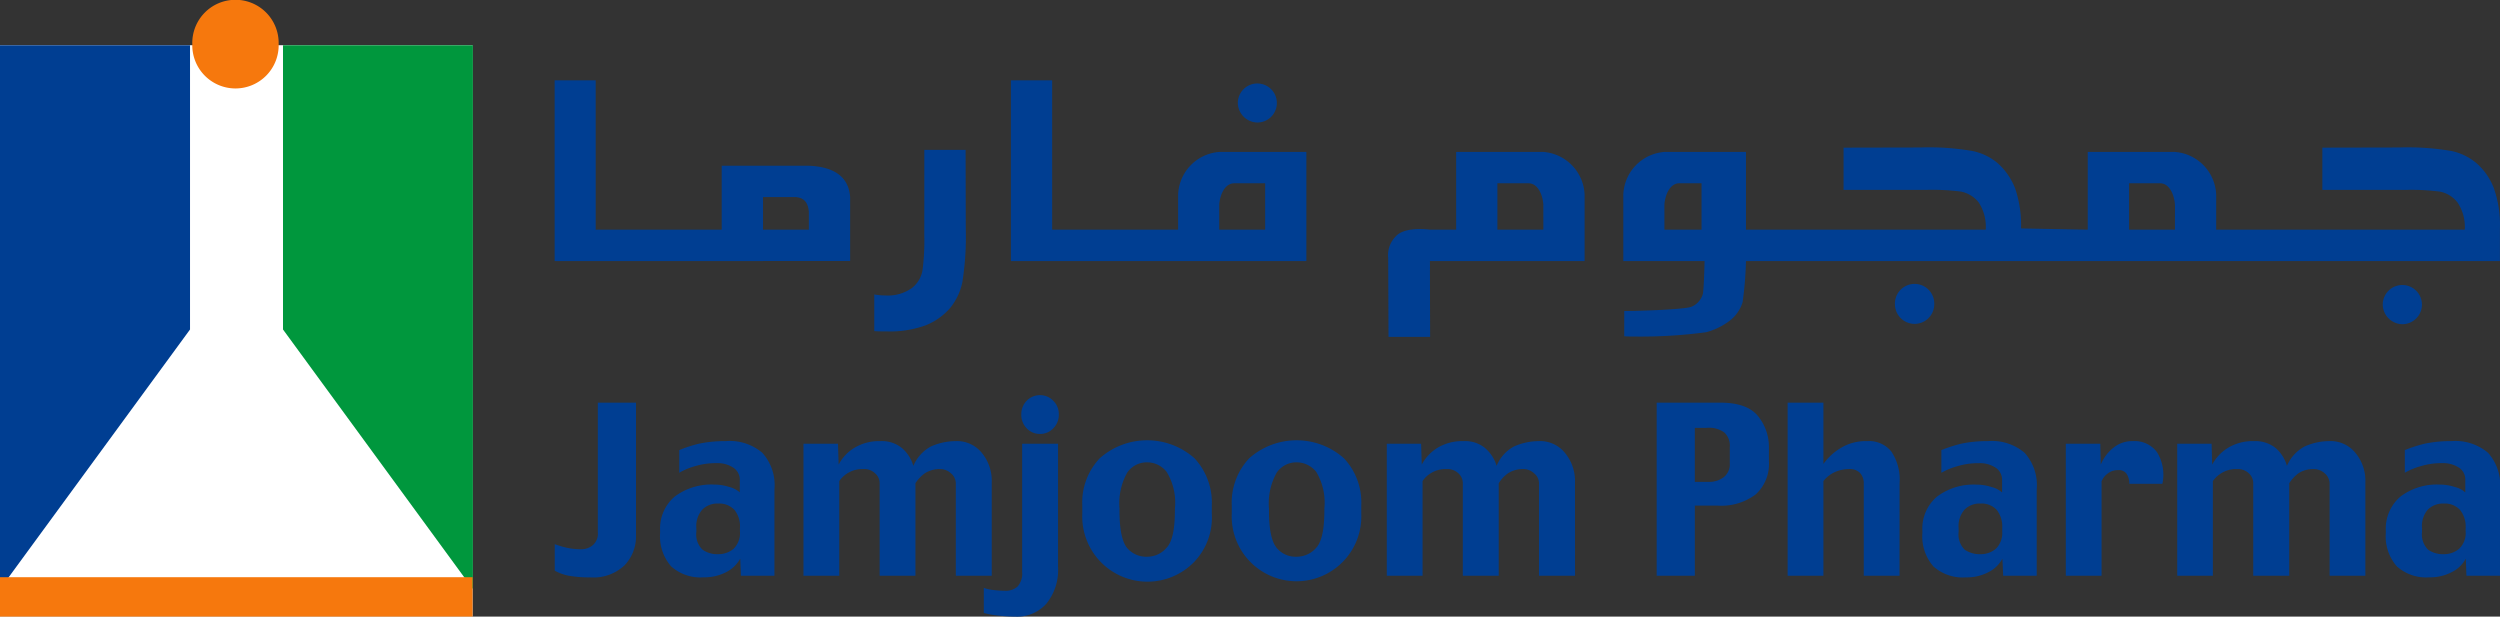 <svg id="logo_jamjoom_pharma" xmlns="http://www.w3.org/2000/svg" xmlns:xlink="http://www.w3.org/1999/xlink" width="250.168" height="61.703" viewBox="0 0 250.168 61.703">
  <rect x="0" y="0" width="250.168" height="61.703" fill="#333333" stroke="none"/>
  <defs>
    <clipPath id="clip-path">
      <rect id="Rectangle_69249" data-name="Rectangle 69249" width="250.168" height="61.703" fill="none"/>
    </clipPath>
  </defs>
  <rect id="Rectangle_69247" data-name="Rectangle 69247" width="47.288" height="57.177" transform="translate(0 4.526)" fill="#fff"/>
  <path id="Path_100607" data-name="Path 100607" d="M0,7.3V61.72L19.015,35.744V7.3Z" transform="translate(0 -2.773)" fill="#003e92"/>
  <path id="Path_100608" data-name="Path 100608" d="M64.674,7.3h-19V35.744l19,25.976Z" transform="translate(-17.355 -2.773)" fill="#00973d" fill-rule="evenodd"/>
  <rect id="Rectangle_69248" data-name="Rectangle 69248" width="47.288" height="3.942" transform="translate(0 57.761)" fill="#f6780d"/>
  <g id="logo">
    <g id="Group_88835" data-name="Group 88835" clip-path="url(#clip-path)">
      <path id="Path_100609" data-name="Path 100609" d="M31.034,4.415a4.322,4.322,0,1,1,8.641,0,4.322,4.322,0,1,1-8.641,0" transform="translate(-11.791)" fill="#f6780d"/>
      <path id="Path_100610" data-name="Path 100610" d="M272.444,35.367a1.961,1.961,0,1,1,1.949,2,1.992,1.992,0,0,1-1.949-2M110.359,31.047H89.51V12.961h4.108V27.909h12.609v-6.4h8.722c2.612.11,3.99,1.168,4.131,3.136v6.4h-8.722Zm4.59-3.139V26.134c-.076-1.021-.57-1.5-1.5-1.49h-3.087v3.265Zm45.661,0V23.266h-3.074c-.942-.014-1.439,1.1-1.522,2.116v2.527Zm-4.6,3.139H135.166V12.961h4.128V27.909H151.9V24.418a4.45,4.45,0,0,1,4.11-4.288h8.724V31.047h-8.724Zm-29.507-6.2V19.924h4.13l.018,7.891a29.024,29.024,0,0,1-.339,5.329,5.956,5.956,0,0,1-1.246,2.623,6.326,6.326,0,0,1-2.4,1.7,10.4,10.4,0,0,1-3.921.621c-.448,0-.866,0-1.25-.03V34.39a5.889,5.889,0,0,0,1.1.1,4.147,4.147,0,0,0,2.658-.737,2.862,2.862,0,0,0,1.072-1.808,23.1,23.1,0,0,0,.175-3.55Zm57.344,6.2H177.1c0,3.168.018,7.586.018,7.586h-4.164l-.032-7.89a2.662,2.662,0,0,1,.784-2.193c.93-1.006,3.412-.641,3.412-.641h2.605V20.129h8.725a4.463,4.463,0,0,1,4.128,4.288v6.63H183.85Zm4.6-3.139V25.382c-.081-1.011-.561-2.129-1.507-2.116H183.85v4.642Zm15.83,0V23.266h-2.209c-.929-.014-1.424,1.1-1.505,2.116v2.527Zm47.373,0V25.382c-.078-1.011-.574-2.129-1.5-2.116h-3.09v4.642Zm19.592-3.983H266.4V19.7l7.718-.017a25.878,25.878,0,0,1,5.2.352,5.707,5.707,0,0,1,2.559,1.266,6.292,6.292,0,0,1,1.682,2.449,11,11,0,0,1,.61,4.033v3.266H208.722a35.111,35.111,0,0,1-.334,4.112,3.728,3.728,0,0,1-1.25,1.825,6.821,6.821,0,0,1-2.4,1.184,49.274,49.274,0,0,1-6.958.434c-.434,0-.852,0-1.237-.031V36.044c.338.026,6.2-.114,6.788-.451a1.962,1.962,0,0,0,1.076-1.251c.093-.383.157-2.511.174-3.295h-8.133v-6.63a4.45,4.45,0,0,1,4.113-4.288h8.162v7.779h23.993a4.48,4.48,0,0,0-.7-2.72,3.027,3.027,0,0,0-1.777-1.091,22.552,22.552,0,0,0-3.472-.172h-8.278V19.7l7.7-.017a25.624,25.624,0,0,1,5.2.352,5.689,5.689,0,0,1,2.579,1.266,6.643,6.643,0,0,1,1.68,2.449,11.349,11.349,0,0,1,.6,4.033l6.677.127V20.129h8.721a4.465,4.465,0,0,1,4.131,4.288v3.491h24.872a4.353,4.353,0,0,0-.721-2.72A2.945,2.945,0,0,0,278.17,24.1a22.628,22.628,0,0,0-3.469-.172Zm-113.367-8.74a1.953,1.953,0,1,1,1.969,2,1.991,1.991,0,0,1-1.969-2m65.754,20.181a1.969,1.969,0,1,1,3.936,0,1.968,1.968,0,1,1-3.936,0" transform="translate(-34.009 -4.925)" fill="#003e92"/>
      <path id="Path_100611" data-name="Path 100611" d="M97.658,78.292a4.166,4.166,0,0,1-1.151,2.973,4.53,4.53,0,0,1-3.453,1.2,11.066,11.066,0,0,1-2.186-.177,4.743,4.743,0,0,1-1.342-.494V79.14a8.213,8.213,0,0,0,1.148.349,6.49,6.49,0,0,0,1.471.163,1.8,1.8,0,0,0,1.181-.4,1.508,1.508,0,0,0,.512-1.295V64.982h3.82Z" transform="translate(-34.015 -24.69)" fill="#003e92" fill-rule="evenodd"/>
      <path id="Path_100612" data-name="Path 100612" d="M117.971,84.661h-3.357l-.063-1.708a3.336,3.336,0,0,1-1.394,1.342,4.767,4.767,0,0,1-2.283.527,4.381,4.381,0,0,1-3.242-1.1,4.557,4.557,0,0,1-1.1-3.342v-.221A4.178,4.178,0,0,1,108,76.735a6.111,6.111,0,0,1,3.966-1.194,4.713,4.713,0,0,1,1.466.236,2.479,2.479,0,0,1,1.074.544V75.027a1.444,1.444,0,0,0-.608-1.152,2.851,2.851,0,0,0-1.709-.479,7.139,7.139,0,0,0-2.129.293,6.5,6.5,0,0,0-1.612.669V72.09a13.143,13.143,0,0,1,1.966-.64,12.514,12.514,0,0,1,2.67-.257,5.029,5.029,0,0,1,3.673,1.165,4.827,4.827,0,0,1,1.216,3.677Zm-3.451-4.408V79.9a2.624,2.624,0,0,0-.546-1.82,2.066,2.066,0,0,0-1.626-.642,2.13,2.13,0,0,0-1.6.611,2.507,2.507,0,0,0-.588,1.869v.351a2.1,2.1,0,0,0,.621,1.789,2.588,2.588,0,0,0,1.581.448,2.382,2.382,0,0,0,1.506-.525,2.2,2.2,0,0,0,.655-1.727" transform="translate(-40.476 -27.05)" fill="#003e92" fill-rule="evenodd"/>
      <path id="Path_100613" data-name="Path 100613" d="M148.508,84.661h-3.594V75.41a1.327,1.327,0,0,0-.476-.988,1.59,1.59,0,0,0-1.12-.434,2.741,2.741,0,0,0-1.47.4,3.436,3.436,0,0,0-.975,1.022v9.251h-3.583V75.41a1.291,1.291,0,0,0-.445-.988,1.55,1.55,0,0,0-1.181-.434,2.8,2.8,0,0,0-2.413,1.2v9.476h-3.581V71.449h3.451l.068,2.091a4.267,4.267,0,0,1,1.628-1.709,4.772,4.772,0,0,1,2.557-.639,3.168,3.168,0,0,1,2.124.671,3.683,3.683,0,0,1,1.165,1.807,3.983,3.983,0,0,1,1.743-1.937,6.144,6.144,0,0,1,2.447-.541,3.192,3.192,0,0,1,2.619,1.121,4.389,4.389,0,0,1,1.037,3.017Z" transform="translate(-49.268 -27.049)" fill="#003e92" fill-rule="evenodd"/>
      <path id="Path_100614" data-name="Path 100614" d="M166.275,65.706a1.862,1.862,0,0,1-.56,1.389,1.781,1.781,0,0,1-1.324.559,1.81,1.81,0,0,1-1.324-.559,1.918,1.918,0,0,1-.544-1.389,1.886,1.886,0,0,1,.544-1.376,1.818,1.818,0,0,1,1.324-.557,1.789,1.789,0,0,1,1.324.557,1.831,1.831,0,0,1,.56,1.376M166.2,80.981a5.359,5.359,0,0,1-1.169,3.66,3.92,3.92,0,0,1-3.051,1.293,15.862,15.862,0,0,1-1.693-.1,8.605,8.605,0,0,1-1.517-.268V83.057a3.926,3.926,0,0,0,.926.208,8.85,8.85,0,0,0,1.168.08,1.76,1.76,0,0,0,1.295-.432,1.967,1.967,0,0,0,.448-1.455V68.63H166.2Z" transform="translate(-60.324 -24.23)" fill="#003e92" fill-rule="evenodd"/>
      <path id="Path_100615" data-name="Path 100615" d="M187.627,78.412a6.437,6.437,0,0,1-1.727,4.779,6.524,6.524,0,0,1-11.234-4.779v-.848a6.421,6.421,0,0,1,1.741-4.7,7.138,7.138,0,0,1,9.493,0,6.523,6.523,0,0,1,1.727,4.7Zm-3.692-.319v-.206a5.918,5.918,0,0,0-.815-3.646,2.452,2.452,0,0,0-1.967-.975,2.36,2.36,0,0,0-2,1.042,6.3,6.3,0,0,0-.765,3.579v.206c0,1.854.254,3.087.735,3.706a2.5,2.5,0,0,0,2.027.91,2.538,2.538,0,0,0,1.95-.895c.564-.59.832-1.834.832-3.722" transform="translate(-66.364 -27)" fill="#003e92" fill-rule="evenodd"/>
      <path id="Path_100616" data-name="Path 100616" d="M211.748,78.412a6.486,6.486,0,1,1-12.961,0v-.848a6.471,6.471,0,0,1,1.743-4.7,7.133,7.133,0,0,1,9.489,0,6.457,6.457,0,0,1,1.729,4.7Zm-3.692-.319v-.206a6.043,6.043,0,0,0-.8-3.646,2.489,2.489,0,0,0-1.979-.975,2.375,2.375,0,0,0-2,1.042,6.29,6.29,0,0,0-.765,3.579v.206c0,1.854.253,3.087.751,3.706a2.443,2.443,0,0,0,2.012.91,2.573,2.573,0,0,0,1.966-.895c.544-.59.814-1.834.814-3.722" transform="translate(-75.529 -27)" fill="#003e92" fill-rule="evenodd"/>
      <path id="Path_100617" data-name="Path 100617" d="M242.648,84.661H239.04V75.41a1.27,1.27,0,0,0-.48-.988,1.553,1.553,0,0,0-1.119-.434,2.716,2.716,0,0,0-1.466.4,3.252,3.252,0,0,0-.964,1.022v9.251h-3.593V75.41a1.327,1.327,0,0,0-.433-.988,1.609,1.609,0,0,0-1.2-.434,2.785,2.785,0,0,0-1.439.338,2.69,2.69,0,0,0-.957.859v9.476h-3.579V71.449h3.436l.062,2.091a4.4,4.4,0,0,1,1.626-1.709,4.789,4.789,0,0,1,2.561-.639,3.141,3.141,0,0,1,2.124.671A3.733,3.733,0,0,1,234.8,73.67a3.862,3.862,0,0,1,1.726-1.937,6.141,6.141,0,0,1,2.447-.541,3.19,3.19,0,0,1,2.618,1.121,4.407,4.407,0,0,1,1.052,3.017Z" transform="translate(-85.038 -27.049)" fill="#003e92" fill-rule="evenodd"/>
      <path id="Path_100618" data-name="Path 100618" d="M278.594,70.849a4.124,4.124,0,0,1-1.326,3.319,5.709,5.709,0,0,1-3.787,1.118h-2.3V82.3h-3.818V64.982h6.36c1.821,0,3.067.46,3.786,1.355a4.873,4.873,0,0,1,1.086,3.135Zm-3.914.252V69.423a1.81,1.81,0,0,0-.544-1.454,2.608,2.608,0,0,0-1.771-.465H271.18v5.406h1.409a2.375,2.375,0,0,0,1.5-.483,1.622,1.622,0,0,0,.592-1.327" transform="translate(-101.584 -24.69)" fill="#003e92" fill-rule="evenodd"/>
      <path id="Path_100619" data-name="Path 100619" d="M299.694,82.3h-3.579V73.051a1.516,1.516,0,0,0-.365-1.022,1.406,1.406,0,0,0-1.1-.4,3.494,3.494,0,0,0-1.472.321,3.126,3.126,0,0,0-1.1.876V82.3h-3.581V64.982h3.581v6.134a5.733,5.733,0,0,1,1.678-1.564,4.809,4.809,0,0,1,2.7-.719,2.848,2.848,0,0,1,2.428,1.054,5.034,5.034,0,0,1,.814,3.164Z" transform="translate(-109.613 -24.69)" fill="#003e92" fill-rule="evenodd"/>
      <path id="Path_100620" data-name="Path 100620" d="M321.685,84.661H318.33l-.077-1.708A3.16,3.16,0,0,1,316.86,84.3a4.648,4.648,0,0,1-2.252.527,4.41,4.41,0,0,1-3.263-1.1,4.564,4.564,0,0,1-1.1-3.342v-.221a4.177,4.177,0,0,1,1.469-3.423,6.087,6.087,0,0,1,3.966-1.194,4.707,4.707,0,0,1,1.472.236,2.483,2.483,0,0,1,1.068.544V75.027a1.451,1.451,0,0,0-.608-1.152A2.85,2.85,0,0,0,315.9,73.4a7.12,7.12,0,0,0-2.124.293,6.826,6.826,0,0,0-1.631.669V72.09a14.047,14.047,0,0,1,1.984-.64,12.428,12.428,0,0,1,2.668-.257,5.037,5.037,0,0,1,3.674,1.165,4.831,4.831,0,0,1,1.213,3.677Zm-3.451-4.408V79.9a2.69,2.69,0,0,0-.543-1.82,2.059,2.059,0,0,0-1.628-.642,2.119,2.119,0,0,0-1.6.611,2.489,2.489,0,0,0-.59,1.869v.351a2.151,2.151,0,0,0,.606,1.789,2.7,2.7,0,0,0,1.615.448,2.375,2.375,0,0,0,1.487-.525,2.205,2.205,0,0,0,.652-1.727" transform="translate(-117.877 -27.05)" fill="#003e92" fill-rule="evenodd"/>
      <path id="Path_100621" data-name="Path 100621" d="M343.055,75.461h-3.308a1.825,1.825,0,0,0-.242-.947.924.924,0,0,0-.894-.416,1.583,1.583,0,0,0-1.07.37,1.71,1.71,0,0,0-.574.749v9.445h-3.579V71.45h3.451l.05,2.091a4.156,4.156,0,0,1,1.31-1.724,2.951,2.951,0,0,1,1.886-.624,2.776,2.776,0,0,1,2.426,1.1,4.273,4.273,0,0,1,.543,3.165" transform="translate(-126.67 -27.05)" fill="#003e92" fill-rule="evenodd"/>
      <path id="Path_100622" data-name="Path 100622" d="M370.2,84.661h-3.579V75.41a1.378,1.378,0,0,0-.479-.988,1.643,1.643,0,0,0-1.133-.434,2.705,2.705,0,0,0-1.474.4,3.649,3.649,0,0,0-.955,1.022v9.251h-3.6V75.41a1.337,1.337,0,0,0-.432-.988,1.6,1.6,0,0,0-1.182-.434,2.788,2.788,0,0,0-1.453.338,2.89,2.89,0,0,0-.975.859v9.476h-3.565V71.449h3.438l.062,2.091a4.383,4.383,0,0,1,1.633-1.709,4.781,4.781,0,0,1,2.555-.639,3.233,3.233,0,0,1,2.138.671,3.659,3.659,0,0,1,1.151,1.807,3.98,3.98,0,0,1,1.758-1.937,6.01,6.01,0,0,1,2.428-.541,3.19,3.19,0,0,1,2.622,1.121A4.34,4.34,0,0,1,370.2,75.33Z" transform="translate(-133.504 -27.049)" fill="#003e92" fill-rule="evenodd"/>
      <path id="Path_100623" data-name="Path 100623" d="M396.458,84.661H393.1l-.065-1.708a3.142,3.142,0,0,1-1.393,1.342,4.658,4.658,0,0,1-2.266.527,4.389,4.389,0,0,1-3.244-1.1,4.552,4.552,0,0,1-1.1-3.342v-.221a4.222,4.222,0,0,1,1.472-3.423,6.028,6.028,0,0,1,3.947-1.194,4.66,4.66,0,0,1,1.468.236,2.432,2.432,0,0,1,1.068.544V75.027a1.42,1.42,0,0,0-.59-1.152,2.891,2.891,0,0,0-1.725-.479,7.023,7.023,0,0,0-2.109.293,6.791,6.791,0,0,0-1.628.669V72.09a13.872,13.872,0,0,1,1.981-.64,12.358,12.358,0,0,1,2.667-.257,5.063,5.063,0,0,1,3.677,1.165,4.832,4.832,0,0,1,1.2,3.677Zm-3.439-4.408V79.9a2.628,2.628,0,0,0-.558-1.82,2.059,2.059,0,0,0-1.615-.642,2.161,2.161,0,0,0-1.615.611,2.506,2.506,0,0,0-.572,1.869v.351a2.151,2.151,0,0,0,.606,1.789,2.637,2.637,0,0,0,1.6.448,2.339,2.339,0,0,0,1.486-.525,2.154,2.154,0,0,0,.67-1.727" transform="translate(-146.291 -27.05)" fill="#003e92" fill-rule="evenodd"/>
    </g>
  </g>
</svg>
